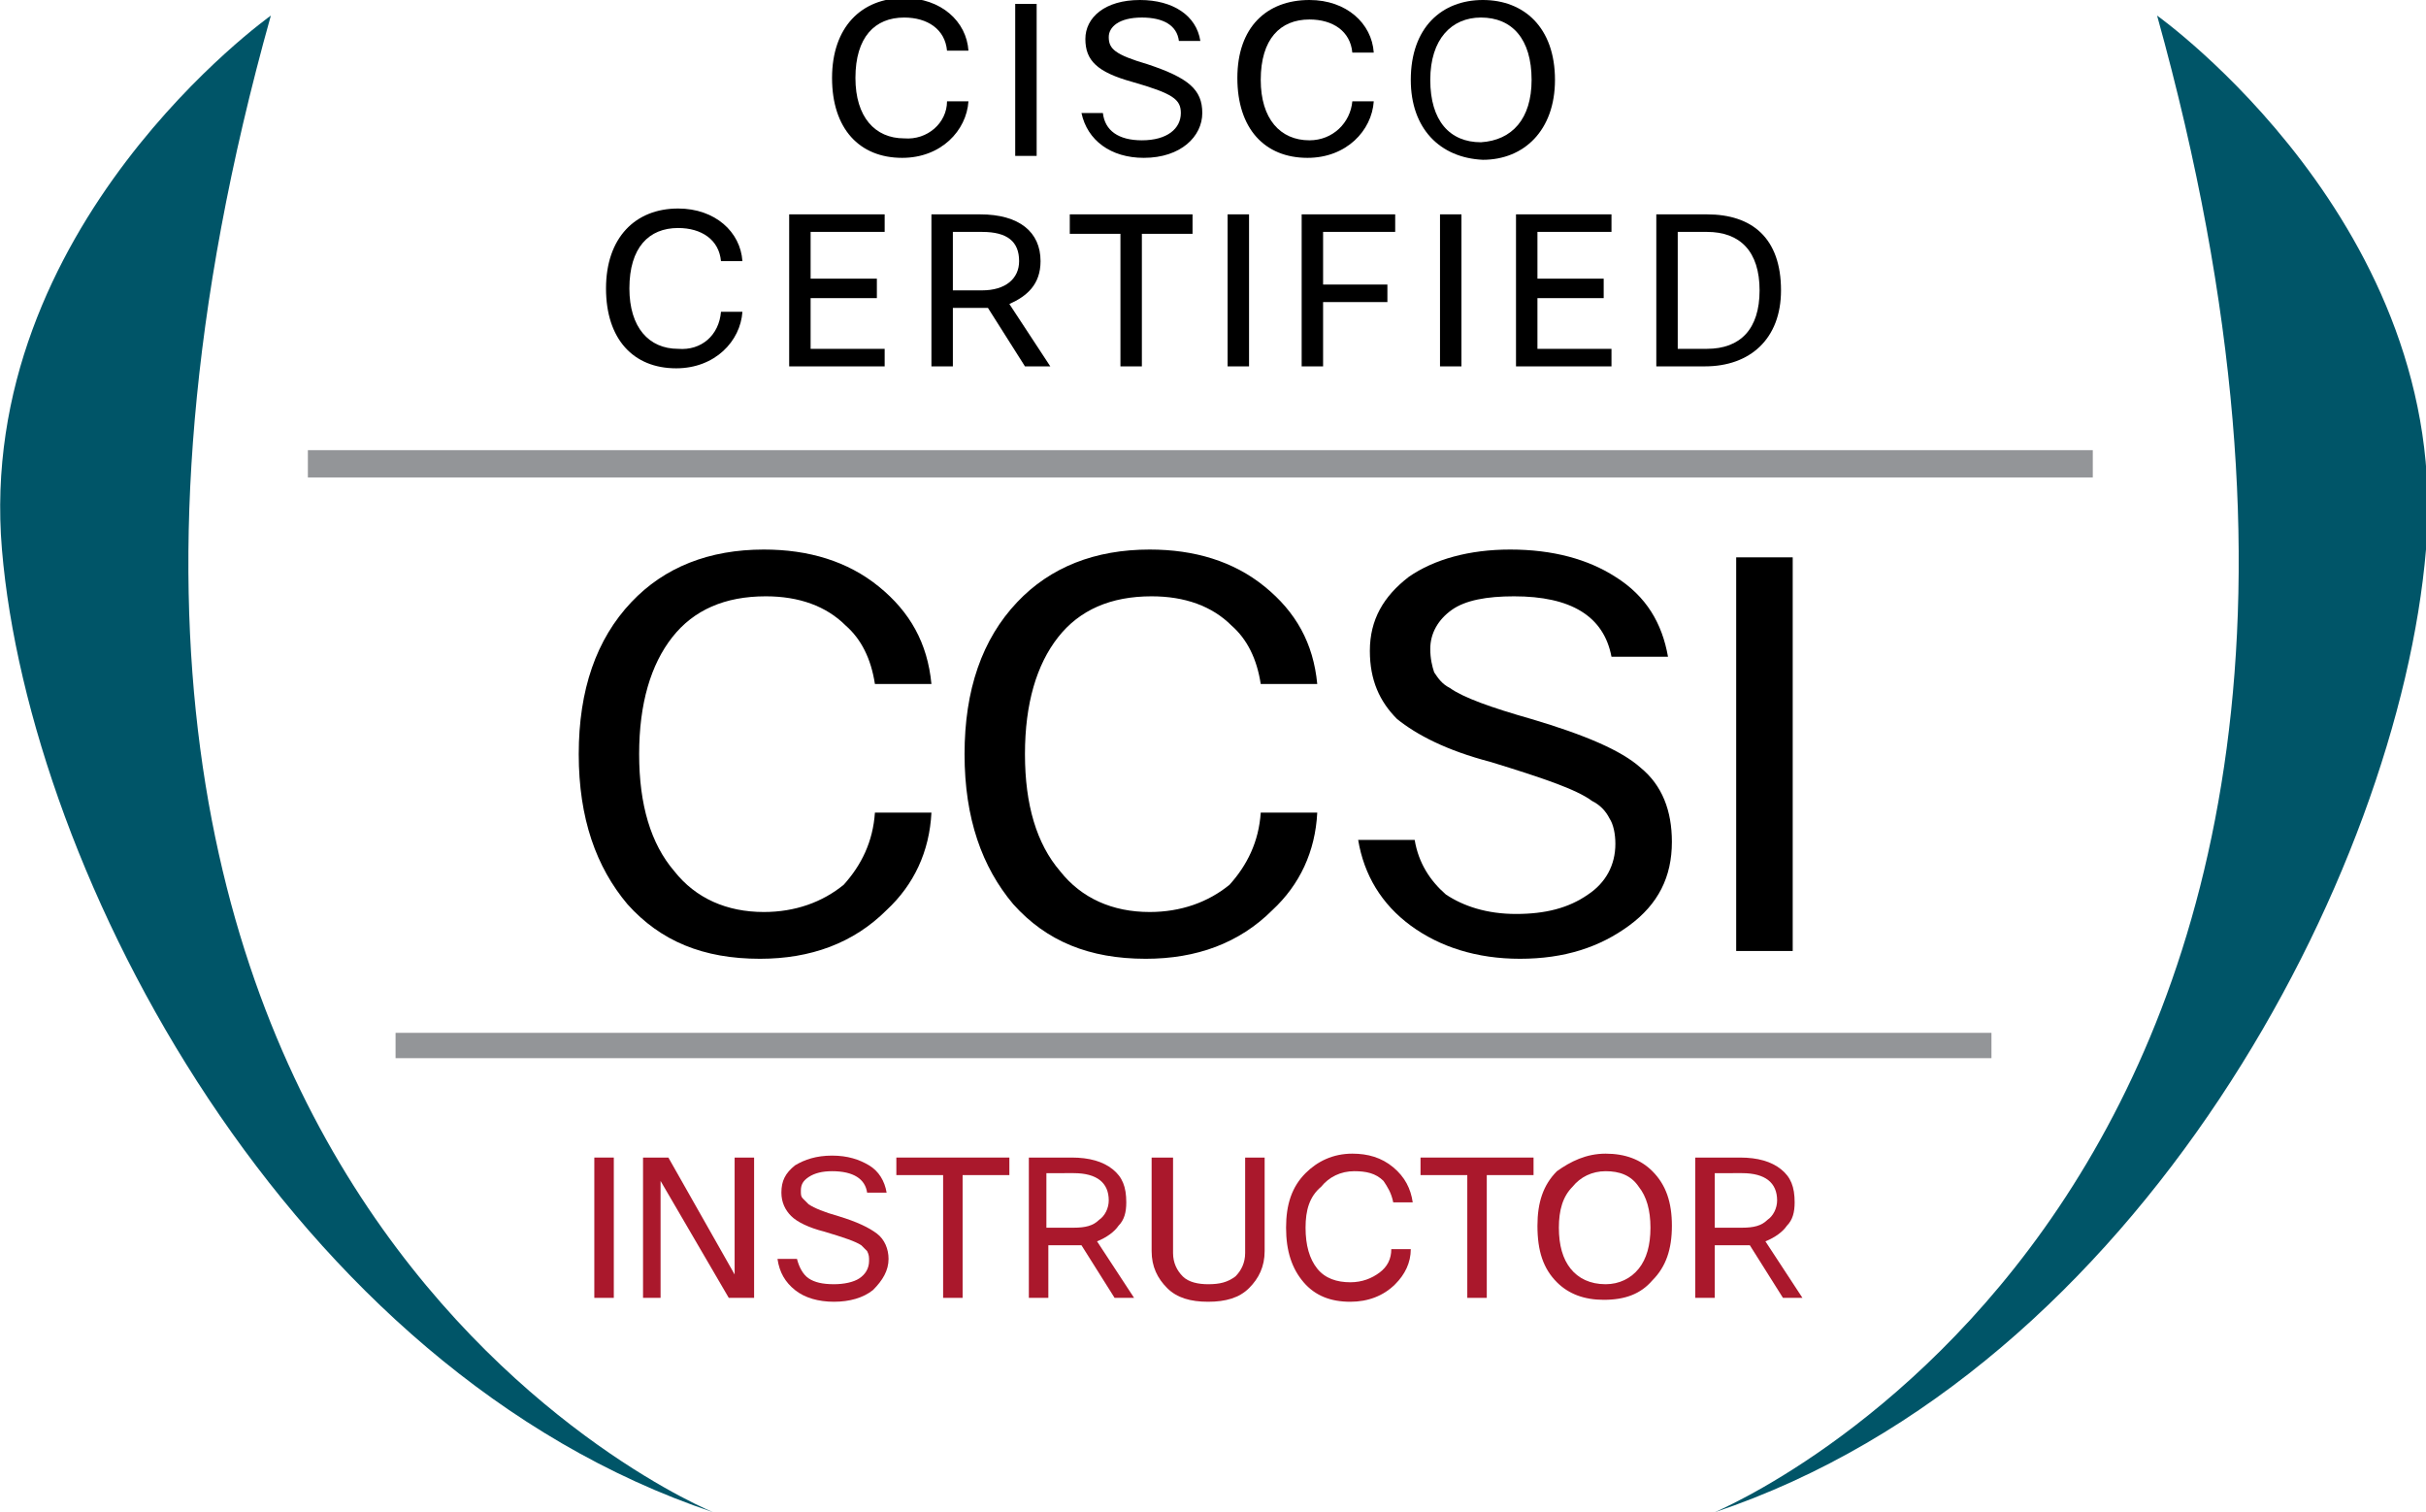 <?xml version="1.0" encoding="utf-8"?>
<!-- Generator: Adobe Illustrator 22.1.0, SVG Export Plug-In . SVG Version: 6.00 Build 0)  -->
<svg version="1.1" id="Layer_1" xmlns="http://www.w3.org/2000/svg" xmlns:xlink="http://www.w3.org/1999/xlink" x="0px" y="0px"
	 width="124.5px" height="77.6px" viewBox="0 0 124.5 77.6" style="enable-background:new 0 0 124.5 77.6;" xml:space="preserve">
<style type="text/css">
	.st0{fill:#939598;}
	.st1{fill:#AA182C;}
	.st2{fill:#005568;}
</style>
<rect x="20.3" y="53" class="st0" width="81.9" height="1.3"/>
<rect x="15.8" y="23.1" class="st0" width="91.6" height="1.4"/>
<g>
	<path d="M48.6,5.2h1.1c-0.1,1.5-1.4,2.9-3.4,2.9c-2.2,0-3.6-1.5-3.6-4.1c0-2.6,1.5-4.1,3.7-4.1c1.9,0,3.2,1.2,3.3,2.7h-1.1
		c-0.1-1.1-1-1.7-2.2-1.7c-1.5,0-2.5,1-2.5,3.1c0,2,1,3.1,2.5,3.1C47.6,7.2,48.6,6.3,48.6,5.2z"/>
	<path d="M53.2,0.2V8h-1.1V0.2H53.2z"/>
</g>
<g>
	<path d="M58.1,4.2c-1.8-0.5-2.4-1.1-2.4-2.2c0-1.1,1-2,2.8-2c1.7,0,2.9,0.8,3.1,2.1h-1.1c-0.1-0.8-0.8-1.2-1.9-1.2
		c-1.2,0-1.7,0.5-1.7,1c0,0.6,0.3,0.9,2,1.4C61,4,61.7,4.6,61.7,5.8c0,1.2-1.1,2.3-3,2.3c-1.7,0-2.9-0.9-3.2-2.3h1.1
		c0.1,0.9,0.8,1.4,2,1.4c1.3,0,2-0.6,2-1.4C60.6,5.1,60.2,4.8,58.1,4.2z"/>
</g>
<g>
	<path d="M69.4,5.2h1.1c-0.1,1.5-1.4,2.9-3.4,2.9c-2.2,0-3.6-1.5-3.6-4.1C63.5,1.4,65,0,67.2,0c1.9,0,3.2,1.2,3.3,2.7h-1.1
		c-0.1-1.1-1-1.7-2.2-1.7c-1.5,0-2.5,1-2.5,3.1c0,2,1,3.1,2.5,3.1C68.4,7.2,69.3,6.3,69.4,5.2z"/>
</g>
<g>
	<path d="M72.4,4.1C72.4,1.4,74,0,76.1,0s3.7,1.4,3.7,4.1c0,2.6-1.6,4.1-3.7,4.1C73.9,8.1,72.4,6.6,72.4,4.1z M78.6,4.1
		c0-2.1-1-3.2-2.6-3.2c-1.5,0-2.6,1.1-2.6,3.2c0,2.1,1,3.2,2.6,3.2C77.6,7.2,78.6,6.1,78.6,4.1z"/>
</g>
<g>
	<path d="M37,16h1.1c-0.1,1.5-1.4,2.9-3.4,2.9c-2.2,0-3.6-1.5-3.6-4.1c0-2.6,1.5-4.1,3.7-4.1c1.9,0,3.2,1.2,3.3,2.7H37
		c-0.1-1.1-1-1.7-2.2-1.7c-1.5,0-2.5,1-2.5,3.1c0,2,1,3.1,2.5,3.1C36,18,36.9,17.2,37,16z"/>
	<path d="M45,15.3h-3.4v2.6h3.8v0.9h-4.9V11h4.9v0.9h-3.8v2.4H45V15.3z"/>
</g>
<g>
	<path d="M52.6,18.8l-1.9-3h-1.8v3h-1.1V11h2.5c2,0,3.1,0.9,3.1,2.4c0,1.2-0.7,1.8-1.6,2.2l2.1,3.2H52.6z M48.9,11.9v3h1.5
		c1.2,0,1.9-0.6,1.9-1.5c0-1-0.6-1.5-1.9-1.5H48.9z"/>
</g>
<g>
	<path d="M61.2,12h-2.6v6.8h-1.1V12h-2.6v-1h6.3V12z"/>
</g>
<g>
	<path d="M64.1,11v7.8H63V11H64.1z"/>
	<path d="M71.2,15.5h-3.3v3.3h-1.1V11h4.8v0.9h-3.7v2.7h3.3V15.5z"/>
	<path d="M75,11v7.8h-1.1V11H75z"/>
	<path d="M82.3,15.3h-3.4v2.6h3.8v0.9h-4.9V11h4.9v0.9h-3.8v2.4h3.4V15.3z"/>
	<path d="M87.6,11c2.3,0,3.8,1.2,3.8,3.9c0,2.5-1.6,3.9-3.9,3.9H85V11H87.6z M86.1,11.9v6h1.5c1.7,0,2.7-1,2.7-3c0-2-1-3-2.7-3H86.1
		z"/>
</g>
<path d="M44.9,41.7h2.9c-0.1,2-0.9,3.7-2.3,5c-1.7,1.7-3.9,2.5-6.5,2.5c-2.9,0-5.1-0.9-6.8-2.8c-1.6-1.9-2.5-4.4-2.5-7.7
	c0-3.3,0.9-5.9,2.7-7.8c1.7-1.8,4-2.7,6.8-2.7c2.3,0,4.3,0.6,5.9,1.9c1.6,1.3,2.5,2.9,2.7,5h-2.9c-0.2-1.3-0.7-2.3-1.5-3
	c-1-1-2.4-1.5-4.1-1.5c-2.1,0-3.7,0.7-4.8,2.1c-1.1,1.4-1.7,3.4-1.7,6c0,2.6,0.6,4.6,1.8,6c1.1,1.4,2.7,2.1,4.6,2.1
	c1.6,0,3-0.5,4.1-1.4C44.2,44.4,44.8,43.2,44.9,41.7z"/>
<path d="M64.7,41.7h2.9c-0.1,2-0.9,3.7-2.3,5c-1.7,1.7-3.9,2.5-6.5,2.5c-2.9,0-5.1-0.9-6.8-2.8c-1.6-1.9-2.5-4.4-2.5-7.7
	c0-3.3,0.9-5.9,2.7-7.8c1.7-1.8,4-2.7,6.8-2.7c2.3,0,4.3,0.6,5.9,1.9c1.6,1.3,2.5,2.9,2.7,5h-2.9c-0.2-1.3-0.7-2.3-1.5-3
	c-1-1-2.4-1.5-4.1-1.5c-2.1,0-3.7,0.7-4.8,2.1c-1.1,1.4-1.7,3.4-1.7,6c0,2.6,0.6,4.6,1.8,6c1.1,1.4,2.7,2.1,4.6,2.1
	c1.6,0,3-0.5,4.1-1.4C64,44.4,64.6,43.2,64.7,41.7z"/>
<path d="M85.6,33.7h-2.9c-0.4-2.1-2.1-3.1-5-3.1c-1.4,0-2.5,0.2-3.2,0.7s-1.1,1.2-1.1,2c0,0.5,0.1,0.9,0.2,1.2
	c0.2,0.3,0.4,0.6,0.8,0.8c0.7,0.5,2.1,1,4.2,1.6c2.7,0.8,4.6,1.6,5.6,2.5c1.1,0.9,1.6,2.2,1.6,3.8c0,1.8-0.7,3.2-2.2,4.3
	c-1.5,1.1-3.3,1.7-5.6,1.7c-2.2,0-4.1-0.6-5.6-1.7c-1.5-1.1-2.4-2.6-2.7-4.4h2.9c0.2,1.2,0.8,2.1,1.6,2.8c0.9,0.6,2.1,1,3.6,1
	c1.5,0,2.7-0.3,3.7-1c0.9-0.6,1.4-1.5,1.4-2.6c0-0.5-0.1-1-0.3-1.3c-0.2-0.4-0.5-0.7-0.9-0.9c-0.8-0.6-2.6-1.2-5.2-2
	c-2.3-0.6-3.8-1.4-4.8-2.2c-0.9-0.9-1.4-2-1.4-3.5c0-1.6,0.7-2.8,2-3.8c1.3-0.9,3.1-1.4,5.2-1.4c2.2,0,4,0.5,5.4,1.4
	C84.5,30.6,85.3,32,85.6,33.7z"/>
<path d="M92,28.6v20.2h-2.9V28.6H92z"/>
<path class="st1" d="M31.5,59.4v7.2h-1v-7.2H31.5z"/>
<path class="st1" d="M38.7,59.4v7.2h-1.3l-3.5-6v6H33v-7.2h1.3l3.4,6v-6H38.7z"/>
<path class="st1" d="M45.5,61.2h-1c-0.1-0.7-0.7-1.1-1.8-1.1c-0.5,0-0.9,0.1-1.2,0.3c-0.3,0.2-0.4,0.4-0.4,0.7c0,0.2,0,0.3,0.1,0.4
	c0.1,0.1,0.2,0.2,0.3,0.3c0.3,0.2,0.8,0.4,1.5,0.6c1,0.3,1.6,0.6,2,0.9c0.4,0.3,0.6,0.8,0.6,1.3c0,0.6-0.3,1.1-0.8,1.6
	c-0.5,0.4-1.2,0.6-2,0.6c-0.8,0-1.5-0.2-2-0.6c-0.5-0.4-0.8-0.9-0.9-1.6h1c0.1,0.4,0.3,0.8,0.6,1c0.3,0.2,0.7,0.3,1.3,0.3
	c0.5,0,1-0.1,1.3-0.3c0.3-0.2,0.5-0.5,0.5-0.9c0-0.2,0-0.3-0.1-0.5c-0.1-0.1-0.2-0.2-0.3-0.3c-0.3-0.2-0.9-0.4-1.9-0.7
	c-0.8-0.2-1.4-0.5-1.7-0.8c-0.3-0.3-0.5-0.7-0.5-1.2c0-0.6,0.2-1,0.7-1.4c0.5-0.3,1.1-0.5,1.9-0.5c0.8,0,1.4,0.2,1.9,0.5
	C45.1,60.1,45.4,60.6,45.5,61.2z"/>
<path class="st1" d="M51.8,60.3h-2.4v6.3h-1v-6.3H46v-0.9h5.8V60.3z"/>
<path class="st1" d="M57.2,66.6l-1.7-2.7h-1.7v2.7h-1v-7.2H55c0.9,0,1.6,0.2,2.1,0.6c0.5,0.4,0.7,0.9,0.7,1.7c0,0.5-0.1,0.9-0.4,1.2
	c-0.2,0.3-0.6,0.6-1.1,0.8l1.9,2.9H57.2z M53.7,60.2V63h1.4c0.6,0,1-0.1,1.3-0.4c0.3-0.2,0.5-0.6,0.5-1c0-0.9-0.6-1.4-1.8-1.4H53.7z
	"/>
<path class="st1" d="M60.2,59.4v4.9c0,0.5,0.2,0.9,0.5,1.2c0.3,0.3,0.8,0.4,1.3,0.4c0.6,0,1-0.1,1.4-0.4c0.3-0.3,0.5-0.7,0.5-1.2
	v-4.9h1v4.8c0,0.8-0.3,1.4-0.8,1.9c-0.5,0.5-1.2,0.7-2.1,0.7c-0.9,0-1.6-0.2-2.1-0.7c-0.5-0.5-0.8-1.1-0.8-1.9v-4.8H60.2z"/>
<path class="st1" d="M71.4,64.1h1c0,0.7-0.3,1.3-0.8,1.8c-0.6,0.6-1.4,0.9-2.3,0.9c-1,0-1.8-0.3-2.4-1C66.3,65.1,66,64.2,66,63
	c0-1.2,0.3-2.1,1-2.8c0.6-0.6,1.4-1,2.4-1c0.8,0,1.5,0.2,2.1,0.7c0.6,0.5,0.9,1.1,1,1.8h-1c-0.1-0.5-0.3-0.8-0.5-1.1
	c-0.4-0.4-0.9-0.5-1.5-0.5c-0.7,0-1.3,0.3-1.7,0.8C67.2,61.4,67,62.1,67,63c0,0.9,0.2,1.6,0.6,2.1c0.4,0.5,1,0.7,1.7,0.7
	c0.6,0,1.1-0.2,1.5-0.5C71.2,65,71.4,64.6,71.4,64.1z"/>
<path class="st1" d="M78.7,60.3h-2.4v6.3h-1v-6.3h-2.4v-0.9h5.8V60.3z"/>
<path class="st1" d="M82.4,59.2c1,0,1.8,0.3,2.4,0.9c0.7,0.7,1,1.6,1,2.8c0,1.2-0.3,2.1-1,2.8c-0.6,0.7-1.4,1-2.5,1
	c-1,0-1.8-0.3-2.4-0.9c-0.7-0.7-1-1.6-1-2.9c0-1.2,0.3-2.1,1-2.8C80.6,59.6,81.4,59.2,82.4,59.2z M82.4,60.1c-0.7,0-1.3,0.3-1.7,0.8
	C80.2,61.4,80,62.1,80,63c0,0.9,0.2,1.6,0.6,2.1c0.4,0.5,1,0.8,1.8,0.8c0.7,0,1.3-0.3,1.7-0.8c0.4-0.5,0.6-1.2,0.6-2.1
	s-0.2-1.6-0.6-2.1C83.7,60.3,83.1,60.1,82.4,60.1z"/>
<path class="st1" d="M91.5,66.6l-1.7-2.7H88v2.7h-1v-7.2h2.3c0.9,0,1.6,0.2,2.1,0.6c0.5,0.4,0.7,0.9,0.7,1.7c0,0.5-0.1,0.9-0.4,1.2
	c-0.2,0.3-0.6,0.6-1.1,0.8l1.9,2.9H91.5z M88,60.2V63h1.4c0.6,0,1-0.1,1.3-0.4c0.3-0.2,0.5-0.6,0.5-1c0-0.9-0.6-1.4-1.8-1.4H88z"/>
<path class="st2" d="M110.7,0.8c0,0,15.2,10.8,13.8,27.4c-1.4,16.6-14.7,42.1-36.5,49.4C87.9,77.6,127.6,61.5,110.7,0.8z"/>
<path class="st2" d="M13.9,0.8c0,0-15.2,10.8-13.8,27.4c1.4,16.6,14.7,42.1,36.5,49.4C36.6,77.6-3.1,61.5,13.9,0.8z"/>
</svg>
